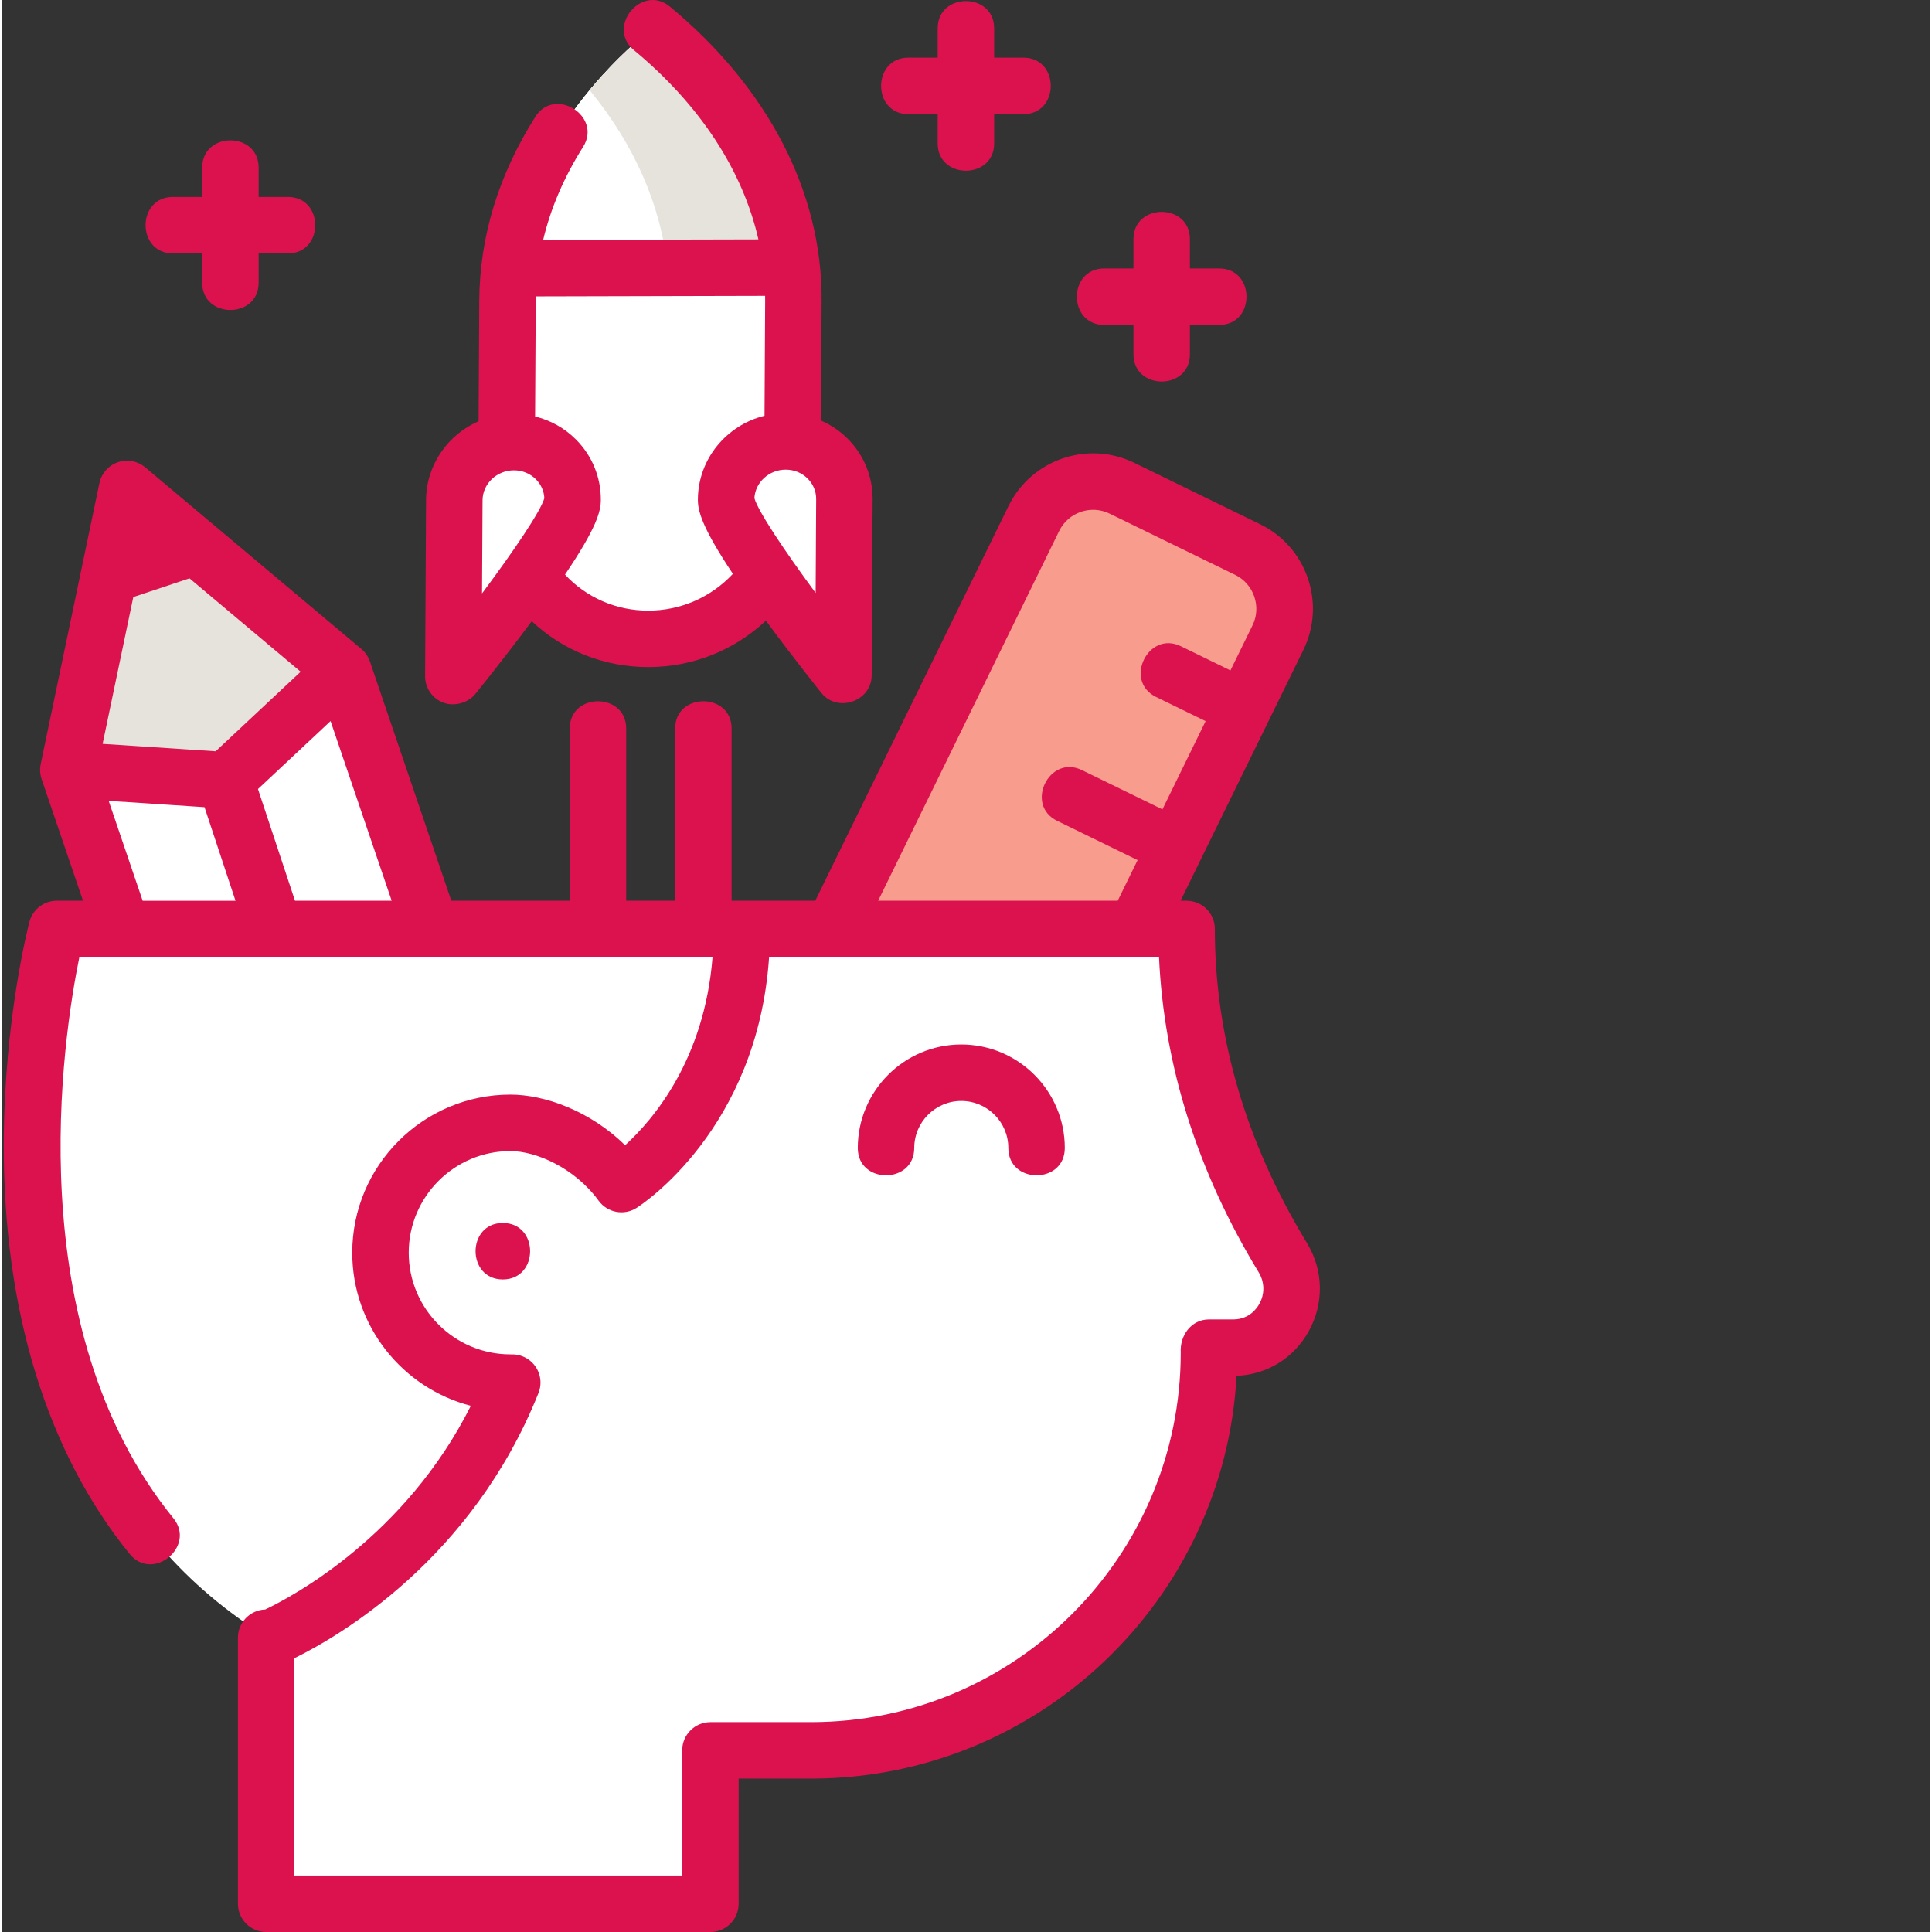 <?xml version="1.0"?>
<svg xmlns="http://www.w3.org/2000/svg" xmlns:xlink="http://www.w3.org/1999/xlink" xmlns:svgjs="http://svgjs.com/svgjs" version="1.1" width="512" height="512" x="0" y="0" viewBox="0 0 511 511.999" style="enable-background:new 0 0 512 512" xml:space="preserve" class=""><rect x="0" y="0" width="511" height="511.999" fill="#333333" stroke="none"/><g><path xmlns="http://www.w3.org/2000/svg" d="m296.66 252.938 41.512-83.965c4.238-8.656.652-19.102-8.012-23.328l-33.324-16.258c-8.664-4.227-19.121-.633-23.359 8.023l-57.625 117.523zm0 0" fill="#f89c8d" data-original="#b8f9ff" style="" class=""/><path xmlns="http://www.w3.org/2000/svg" d="m70.039 434.008v70.512h117.73v-40.656h26.676c58.234 0 105.449-47.211 105.449-105.449v-1.27h6.352c.082 0 .168 0 .254-.004 12.055-.145 19.238-13.523 12.973-23.828-9.105-14.973-25.508-45.594-25.508-87.125h-243.926zm0 0" fill="#ffffff" data-original="#faded2" style="" class=""/><path xmlns="http://www.w3.org/2000/svg" d="m339.473 333.316c-9.102-14.977-25.508-45.598-25.508-87.129h-43.898c0 41.531 5.93 110.957 5.93 110.957v1.27c0 58.238-47.211 105.449-105.449 105.449h-26.672v40.656h43.895v-40.656h26.676c58.234 0 105.449-47.211 105.449-105.449v-1.27h6.352c.082 0 .168-.004.254-.004 12.055-.145 19.238-13.523 12.973-23.824zm0 0" fill="#ffffff" data-original="#fad7c8" style="" class=""/><path xmlns="http://www.w3.org/2000/svg" d="m209.562 136.715.191-57.137c.145-26.375-13.121-51.879-37.484-72.059-24.586 20.301-38.133 45.871-38.277 72.242l-.191 56.953 7.727 18.055c6.883 8.871 17.684 14.562 29.855 14.531 12.152-.027 23-5.754 29.98-14.629zm0 0" fill="#ffffff" data-original="#e1e2e5" style="" class=""/><path xmlns="http://www.w3.org/2000/svg" d="m172.27 7.52c-6.227 5.145-11.746 10.625-16.52 16.371 13.84 16.852 21.191 36.023 21.082 55.688l-.191 57.137-8.199 17.957c-3.613 4.59-8.262 8.324-13.586 10.879 4.988 2.41 10.594 3.766 16.527 3.75 12.152-.031 23-5.754 29.98-14.633l8.199-17.957.191-57.133c.145-26.375-13.121-51.879-37.484-72.059zm0 0" fill="#ffffff" data-original="#c1c5cc" style="" class=""/><path xmlns="http://www.w3.org/2000/svg" d="m172.27 7.52c-21.863 18.055-34.988 40.277-37.73 63.527l74.773-.117c-2.469-23.262-15.355-45.445-37.043-63.41zm0 0" fill="#ffffff" data-original="#f0a8d0" style="" class=""/><path xmlns="http://www.w3.org/2000/svg" d="m172.27 7.52c-6.23 5.145-11.746 10.625-16.52 16.371 11.801 14.371 18.879 30.43 20.641 47.039l-41.844.066c-.004.016-.004.031-.008.051l74.773-.117c-2.469-23.262-15.355-45.445-37.043-63.41zm0 0" fill="#e5e3dc" data-original="#ea89bf" style="" class=""/><path xmlns="http://www.w3.org/2000/svg" d="m151.242 132.465c-.043 7.867-31.602 46.75-31.602 46.75s.211-38.195.258-46.672c.043-8.477 7.102-15.367 15.758-15.387 8.652-.02 15.633 6.832 15.586 15.309zm0 0" fill="#ffffff" data-original="#f0a8d0" style="" class=""/><path xmlns="http://www.w3.org/2000/svg" d="m191.926 132.367c-.043 7.867 31.094 46.594 31.094 46.594s.207-38.191.254-46.672c.047-8.477-6.934-15.328-15.59-15.309s-15.711 6.91-15.758 15.387zm0 0" fill="#ffffff" data-original="#f0a8d0" style="" class=""/><path xmlns="http://www.w3.org/2000/svg" d="m90.449 177.707-57.285-48.133-15.559 74.465 42.617 3.008zm0 0" fill="#e5e3dc" data-original="#fce49d" style="" class=""/><path xmlns="http://www.w3.org/2000/svg" d="m115.09 250.941-24.641-73.234-31.043 29.074-41.801-2.742 16.68 48.898zm0 0" fill="#ffffff" data-original="#feda5f" style="" class=""/><path xmlns="http://www.w3.org/2000/svg" d="m33.164 129.574-4.777 22.859 22.73-7.773zm0 0" fill="#ffffff" data-original="#86919e" style="" class=""/><path xmlns="http://www.w3.org/2000/svg" d="m90.449 177.707-31.043 29.074-.277-.02 15.062 45.191 40.898-1.012zm0 0" fill="#ffffff" data-original="#f4c84e" style="" class=""/><path xmlns="http://www.w3.org/2000/svg" d="m134.754 366.402c-19.008 0-34.418-15.406-34.418-34.418 0-19.008 15.41-34.418 34.418-34.418 8.816 0 21.449 5.254 29.43 16.227 0 0 31.926-20.215 31.926-67.605h-181.57s-34.918 132.453 56.367 188.055c0 0 44.395-17.957 64.348-67.84" fill="#ffffff" data-original="#86919e" style="" class=""/><path xmlns="http://www.w3.org/2000/svg" d="m345.867 329.43c-16.203-26.652-24.422-54.66-24.422-83.242 0-4.133-3.348-7.48-7.48-7.48h-1.602l32.531-66.445c2.93-5.984 3.352-12.75 1.188-19.047-2.164-6.297-6.652-11.375-12.641-14.297l-33.328-16.258c-12.348-6.023-27.312-.887-33.355 11.457l-51.203 104.59h-19.156c-.047 0-.098.004-.145.004-.051 0-.098-.004-.145-.004h-2.727v-45.629c0-9.652-14.965-9.652-14.965 0v45.629h-12.969v-45.629c0-9.652-14.965-9.652-14.965 0v45.629h-31.375l-21.578-63.414c-.434-1.273-1.234-2.449-2.27-3.316l-57.281-48.133c-2.016-1.691-4.773-2.203-7.258-1.344-2.488.859-4.34 2.965-4.879 5.539l-15.559 74.469c-.27 1.297-.188 2.691.238 3.941l10.977 32.258h-6.957c-3.398 0-6.371 2.289-7.238 5.574-.273 1.039-6.707 25.828-6.805 58.777-.129 44.102 11.402 81.699 33.34 108.727 6.145 7.566 17.672-1.977 11.617-9.43-41.18-50.734-29.254-127.504-24.926-148.688h167.801c-2.152 27.129-15.672 43.004-23.176 49.832-9.383-9.219-21.453-13.418-30.402-13.418-23.102 0-41.898 18.797-41.898 41.902 0 19.488 13.371 35.91 31.426 40.574-17.355 34.555-47.105 50.453-54.496 53.977-4.012.137-7.227 3.422-7.227 7.469v70.512c0 4.133 3.352 7.484 7.48 7.484h117.73c4.133 0 7.484-3.352 7.484-7.484v-33.172h19.191c60.191 0 109.535-47.336 112.762-106.738 8.059-.305 15.172-4.684 19.121-11.805 4.105-7.406 3.934-16.145-.461-23.371zm-65.672-188.73c2.422-4.945 8.414-7 13.359-4.59l33.328 16.258c4.883 2.387 6.961 8.434 4.57 13.312l-5.871 11.988-13.141-6.41c-8.676-4.23-15.238 9.219-6.562 13.449l13.125 6.402-11.449 23.387-21.336-10.406c-8.672-4.234-15.234 9.219-6.559 13.445l21.316 10.402-5.273 10.77h-63.488zm-202.52 98.008-9.809-29.602 19.234-18.012 16.199 47.613zm-42.852-80.484 14.898-4.961 29.457 24.75-22.523 21.09-29.965-1.965zm-6.523 54.016 25.395 1.668 8.215 24.801h-24.605zm304.938 133.309c-.676 1.219-2.695 4.062-6.824 4.113h-6.52c-4.742 0-7.762 4.332-7.484 8.754 0 54.02-43.949 97.965-97.965 97.965h-26.676c-4.133 0-7.48 3.352-7.48 7.484v33.172h-102.766v-57.598c11.711-5.738 47.027-26.129 64.676-70.258 1.539-3.836-.328-8.188-4.168-9.723-1.012-.406-2.059-.566-3.082-.527-.066 0-.129-.008-.195-.008-14.852 0-26.934-12.086-26.934-26.938s12.082-26.938 26.934-26.938c6.867 0 17.105 4.516 23.379 13.145 2.324 3.191 6.723 4.035 10.055 1.922 1.371-.867 32.031-20.844 35.129-66.441h103.336c1.309 28.75 10.184 56.812 26.43 83.531 1.566 2.578 1.625 5.695.156 8.344zm0 0" fill="#dc124e" data-original="#000000" style="" class=""/><path xmlns="http://www.w3.org/2000/svg" d="m254.25 276.797c-15.125 0-27.43 12.309-27.43 27.434 0 9.652 14.965 9.652 14.965 0 0-6.875 5.59-12.469 12.465-12.469 6.879 0 12.469 5.594 12.469 12.469 0 9.652 14.965 9.652 14.965 0 0-15.125-12.305-27.434-27.434-27.434zm0 0" fill="#dc124e" data-original="#000000" style="" class=""/><path xmlns="http://www.w3.org/2000/svg" d="m45.32 67.156h7.758v7.758c0 9.652 14.965 9.652 14.965 0v-7.758h7.758c9.652 0 9.652-14.965 0-14.965h-7.758v-7.758c0-9.652-14.965-9.652-14.965 0v7.758h-7.758c-9.652 0-9.652 14.965 0 14.965zm0 0" fill="#dc124e" data-original="#000000" style="" class=""/><path xmlns="http://www.w3.org/2000/svg" d="m240.238 30.246h7.758v7.754c0 9.652 14.965 9.652 14.965 0v-7.754h7.762c9.648 0 9.648-14.965 0-14.965h-7.762v-7.762c0-9.652-14.965-9.652-14.965 0v7.758h-7.758c-9.648.004-9.648 14.969 0 14.969zm0 0" fill="#dc124e" data-original="#000000" style="" class=""/><path xmlns="http://www.w3.org/2000/svg" d="m292.117 86.113h7.758v7.754c0 9.652 14.965 9.652 14.965 0v-7.754h7.758c9.652 0 9.652-14.965 0-14.965h-7.758v-7.762c0-9.648-14.965-9.648-14.965 0v7.762h-7.758c-9.652 0-9.652 14.965 0 14.965zm0 0" fill="#dc124e" data-original="#000000" style="" class=""/><path xmlns="http://www.w3.org/2000/svg" d="m117.121 186.258c2.828 1.016 6.43.012 8.328-2.328.312-.383 7.43-9.164 14.969-19.309 8.289 7.797 19.203 12.164 30.867 12.164h.117c11.695-.027 22.688-4.453 31.074-12.312 7.41 10.082 14.402 18.793 14.707 19.176 4.266 5.305 13.277 2.227 13.316-4.648l.254-46.672c.035-6.047-2.309-11.746-6.598-16.051-2.07-2.074-4.477-3.691-7.094-4.832l.176-31.828c.156-28.609-14.117-56.262-40.195-77.859-7.434-6.16-16.977 5.367-9.547 11.523 17.48 14.48 28.828 31.871 32.992 50.156l-57.047.137c2.004-8.414 5.531-16.648 10.57-24.621 5.156-8.16-7.492-16.152-12.652-7.996-9.762 15.441-14.758 31.848-14.848 48.766l-.176 31.902c-8.141 3.555-13.871 11.578-13.922 20.879l-.254 46.672c-.02 3.172 1.969 6.016 4.961 7.082zm10.258-53.672c.023-4.371 3.746-7.934 8.293-7.945h.023c2.23 0 4.301.844 5.832 2.383 1.359 1.363 2.141 3.133 2.227 5.016-1.027 3.5-8.016 13.844-16.512 25.223zm88.277 24.555c-8.363-11.324-15.234-21.629-16.234-25.125.234-4.188 3.867-7.543 8.281-7.555h.02c2.23 0 4.305.848 5.836 2.387 1.449 1.453 2.242 3.375 2.234 5.402zm-13.395-78.742c.004.379.012.758.012 1.141l-.168 30.645c-10.074 2.484-17.602 11.477-17.66 22.145-.016 2.867.824 7.059 9.281 19.742-5.793 6.199-13.801 9.73-22.363 9.75-.027 0-.051 0-.078 0-8.488 0-16.379-3.453-22.055-9.547 8.594-12.719 9.477-16.906 9.496-19.766.031-6.051-2.312-11.75-6.602-16.051-3.016-3.027-6.746-5.086-10.816-6.082l.168-30.57c0-.422.02-.84.027-1.258zm0 0" fill="#dc124e" data-original="#000000" style="" class=""/><path xmlns="http://www.w3.org/2000/svg" d="m132.758 324.102c-9.629 0-9.645 14.965 0 14.965 9.629 0 9.645-14.965 0-14.965zm0 0" fill="#dc124e" data-original="#000000" style="" class=""/></g></svg>
